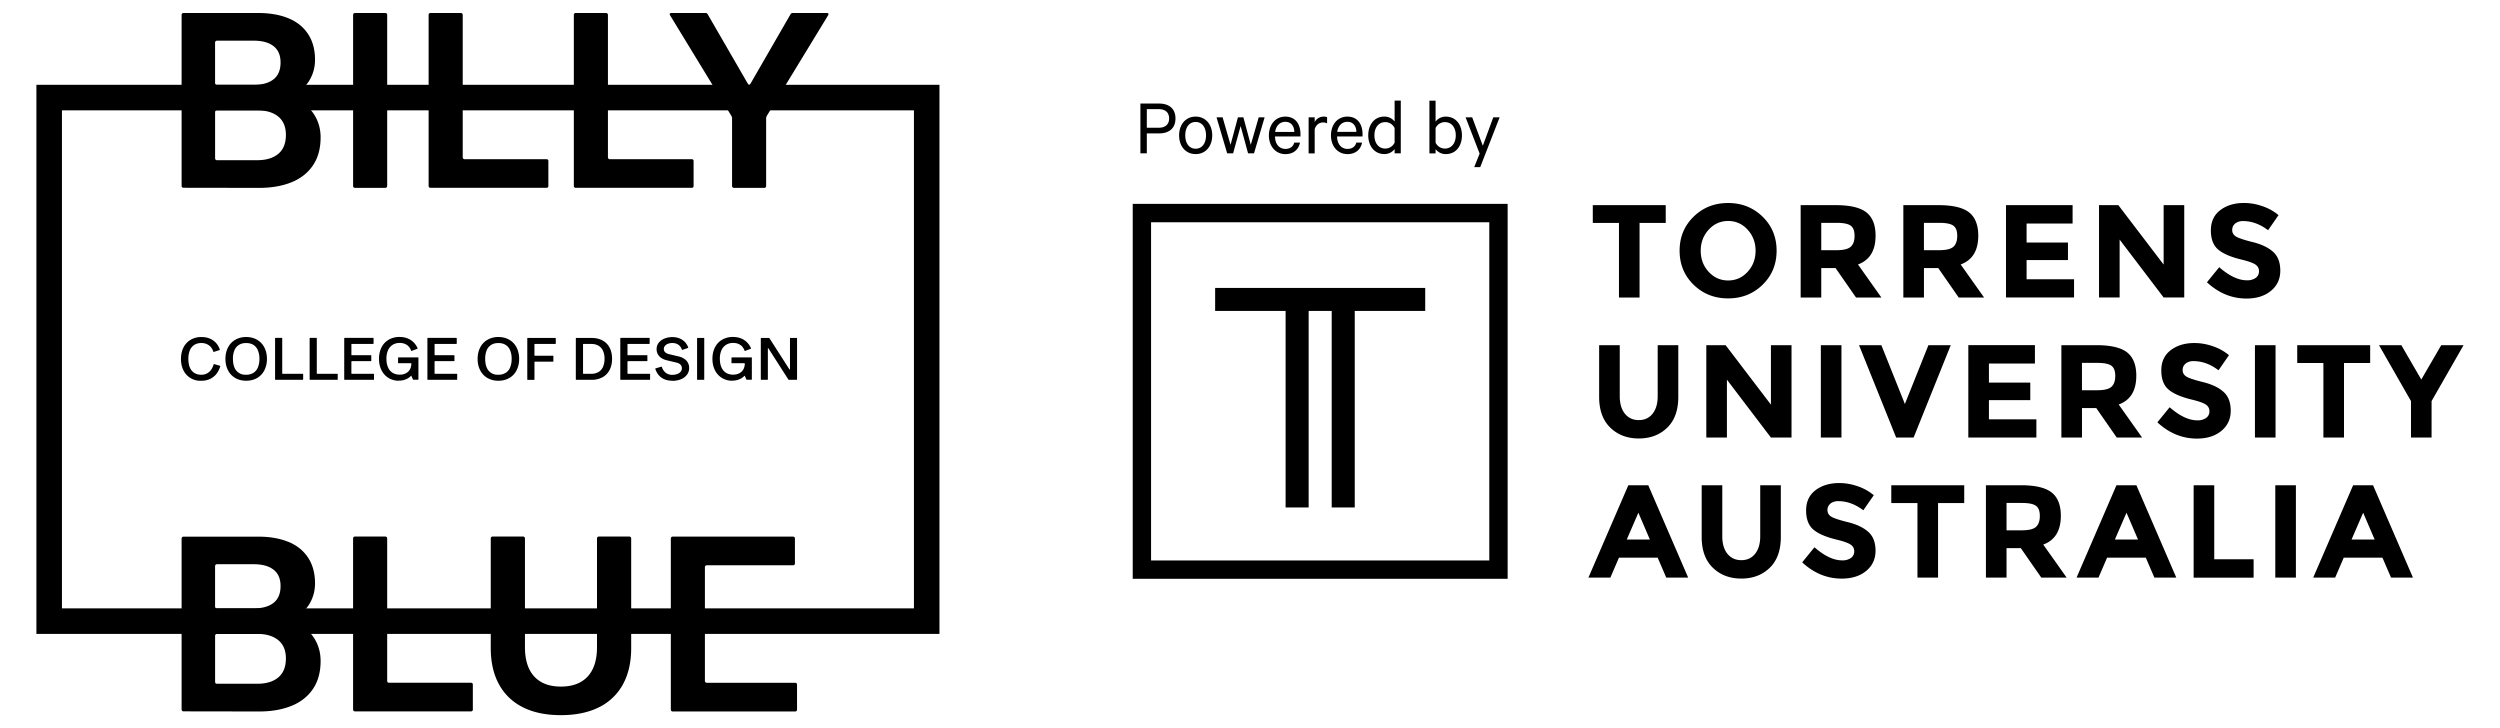 <svg id="Layer_1" data-name="Layer 1" xmlns="http://www.w3.org/2000/svg" width="103" height="30" version="1.1"><defs><style>.cls-1{fill:#000;stroke-width:0}</style></defs><path class="cls-1" d="m60.985 6.887.799-2.052h-.261l-.431 1.17-.438-1.17h-.271l.578 1.494-.224.558h.247Zm-1.839-1.612a.427.427 0 0 1 .381-.244c.284 0 .451.231.451.545s-.167.545-.451.545a.427.427 0 0 1-.381-.244v-.602Zm0 .87a.523.523 0 0 0 .418.204c.435 0 .668-.351.668-.772s-.234-.772-.668-.772a.523.523 0 0 0-.418.204v-.862h-.254V6.32h.254v-.174Zm-1.688-.268a.427.427 0 0 1-.381.244c-.284 0-.451-.23-.451-.545s.167-.545.451-.545c.157 0 .304.091.381.244v.602Zm0 .441h.254V4.145h-.254v.862a.523.523 0 0 0-.418-.204c-.435 0-.668.355-.668.772s.234.772.668.772a.523.523 0 0 0 .418-.204v.174Zm-1.942-1.299c.247 0 .364.194.367.415h-.789c.037-.261.197-.415.421-.415m.365.855c-.04.167-.177.261-.361.261-.251 0-.428-.194-.431-.512h1.049v-.091c0-.431-.217-.728-.625-.728s-.676.331-.676.776.278.769.682.769c.335 0 .545-.194.599-.475h-.237Zm-1.204-1.046a.35.35 0 0 0-.144-.023.412.412 0 0 0-.367.224v-.194h-.25v1.484h.25v-.996c.051-.174.187-.278.344-.278.063 0 .127.014.167.04v-.258Zm-1.717.191c.247 0 .364.194.367.415h-.789c.037-.261.197-.415.421-.415m.365.855c-.04.167-.177.261-.361.261-.251 0-.428-.194-.431-.512h1.049v-.091c0-.431-.217-.728-.625-.728s-.676.331-.676.776.278.769.682.769c.335 0 .545-.194.599-.475h-.237Zm-2.096-1.04h-.224l-.304 1.133-.327-1.133h-.25l.438 1.484h.244l.31-1.126.307 1.126h.244l.438-1.484h-.244l-.327 1.133-.304-1.133Zm-1.538.742c0 .324-.16.551-.428.551s-.428-.227-.428-.551.16-.551.428-.551.428.227.428.551m.255 0c0-.455-.278-.772-.682-.772s-.682.318-.682.772.274.772.682.772.682-.318.682-.772m-1.776-.695c0 .231-.144.381-.421.381h-.498v-.765h.498c.278 0 .421.15.421.384m-.414.615c.415 0 .676-.214.676-.615s-.261-.615-.676-.615h-.769v2.052h.264v-.822h.505ZM68.65 23.798l-.354-.822h-1.595l-.354.822h-.904l1.644-3.805h.822l1.644 3.805h-.904Zm-1.149-2.674-.479 1.105h.953l-.474-1.105Zm3.669 1.691c.142.176.332.264.572.264s.429-.088.569-.264c.14-.176.21-.416.21-.721v-2.101h.849v2.129c0 .552-.152.975-.457 1.271s-.695.444-1.171.444-.867-.149-1.173-.446c-.307-.297-.46-.72-.46-1.268v-2.129h.849v2.101c0 .305.071.545.212.721Zm4.244-2.064c-.082.067-.123.156-.123.267s.05.199.15.264c.1.065.33.142.691.231s.642.222.841.4c.2.178.299.437.299.778s-.128.618-.384.83c-.256.212-.592.318-1.01.318-.602 0-1.145-.223-1.628-.67l.506-.621c.41.359.789.539 1.138.539a.602.602 0 0 0 .368-.101c.089-.067.133-.158.133-.272s-.047-.205-.142-.272c-.095-.067-.281-.135-.561-.204-.443-.105-.767-.242-.972-.411-.205-.169-.308-.434-.308-.795s.13-.64.389-.836c.26-.196.583-.294.972-.294.254 0 .508.043.762.131.254.087.475.211.664.37l-.43.621c-.33-.25-.672-.376-1.024-.376a.508.508 0 0 0-.335.101Zm4.434-.024v3.071h-.849v-3.071h-1.078v-.735h3.005v.735h-1.078Zm5.058.528c0 .61-.241 1.004-.724 1.181l.964 1.361h-1.045l-.844-1.214h-.588v1.214h-.849v-3.805h1.443c.592 0 1.014.1 1.266.299.252.2.378.521.378.964Zm-1.023.452c.105-.094.158-.244.158-.449s-.054-.346-.163-.422c-.109-.076-.299-.114-.572-.114h-.637v1.127h.621c.29 0 .488-.047.593-.141Zm4.878 2.091-.354-.822h-1.595l-.354.822h-.904l1.644-3.805h.822l1.644 3.805h-.904Zm-1.149-2.674-.479 1.105h.953l-.474-1.105Zm2.766 2.674v-3.805h.849v3.049h1.622v.757h-2.472Zm3.364-3.806h.849v3.805h-.849v-3.805Zm4.769 3.806-.354-.822h-1.595l-.354.822h-.904l1.644-3.805h.822l1.644 3.805h-.904Zm-1.149-2.674-.479 1.105h.953l-.474-1.105ZM67.55 9.186v3.071h-.849V9.186h-1.078v-.735h3.005v.735H67.55Zm5.069 2.545c-.385.376-.858.563-1.421.563s-1.036-.188-1.421-.563c-.385-.376-.577-.843-.577-1.402s.192-1.026.577-1.402c.385-.376.858-.563 1.421-.563s1.036.188 1.421.563c.385.376.577.843.577 1.402s-.192 1.026-.577 1.402Zm-.289-1.399c0-.339-.109-.629-.327-.868-.218-.24-.485-.359-.803-.359s-.585.12-.803.359c-.218.24-.327.529-.327.868s.109.628.327.866c.218.238.485.357.803.357s.585-.119.803-.357c.218-.238.327-.526.327-.866Zm4.943-.618c0 .61-.241 1.004-.724 1.182l.964 1.361h-1.045l-.844-1.214h-.588v1.214h-.849V8.452h1.443c.592 0 1.014.1 1.266.299.252.2.378.521.378.964Zm-1.023.452c.105-.094.158-.244.158-.449s-.054-.346-.163-.422c-.109-.076-.299-.114-.572-.114h-.637v1.127h.621c.29 0 .488-.047.593-.142Zm5.254-.452c0 .61-.241 1.004-.724 1.182l.964 1.361h-1.045l-.844-1.214h-.588v1.214h-.849V8.452h1.443c.592 0 1.014.1 1.266.299.252.2.378.521.378.964Zm-1.024.452c.105-.094.158-.244.158-.449s-.054-.346-.163-.422c-.109-.076-.299-.114-.572-.114h-.637v1.127h.621c.29 0 .488-.047.593-.142Zm4.911-1.715v.757h-1.895v.784H85.2v.724h-1.704v.789h1.955v.751h-2.804V8.451h2.744Zm3.751 0h.849v3.805h-.849l-1.813-2.385v2.385h-.849V8.451h.795l1.867 2.45v-2.45Zm2.948.759c-.082.067-.123.156-.123.267s.05.199.15.264c.1.065.33.143.691.232s.642.222.841.4c.2.178.299.437.299.779s-.128.618-.384.83c-.256.212-.592.318-1.01.318-.602 0-1.145-.223-1.628-.67l.506-.621c.41.359.789.539 1.138.539a.596.596 0 0 0 .368-.101c.089-.067.133-.158.133-.272s-.047-.205-.142-.272c-.095-.067-.281-.135-.561-.204-.443-.105-.767-.242-.972-.411-.205-.169-.308-.434-.308-.795s.13-.64.389-.836c.26-.196.583-.294.972-.294.254 0 .508.043.762.131.254.087.475.211.664.37l-.43.621c-.33-.25-.672-.376-1.024-.376a.513.513 0 0 0-.335.101Zm-25.144 7.834c.142.176.332.264.572.264s.429-.088.569-.264c.14-.176.21-.416.21-.721v-2.102h.849v2.129c0 .552-.152.975-.457 1.271s-.695.444-1.171.444-.867-.149-1.173-.446c-.307-.297-.46-.72-.46-1.268v-2.129h.849v2.102c0 .305.071.545.212.721Zm6.016-2.823h.849v3.806h-.849l-1.813-2.385v2.385H70.3v-3.806h.795l1.867 2.45v-2.45Zm2.057 0h.849v3.806h-.849v-3.806Zm3.463 2.423.969-2.423h.92l-1.53 3.806h-.719l-1.53-3.806h.92l.969 2.423Zm5.357-2.423v.757h-1.895v.784h1.704v.724h-1.704v.789h1.955v.751h-2.804V14.22h2.744Zm4.176 1.264c0 .61-.241 1.004-.724 1.181l.964 1.361H87.21l-.844-1.214h-.588v1.214h-.849v-3.806h1.443c.592 0 1.014.1 1.266.299.252.2.378.521.378.964Zm-1.024.451c.105-.094.158-.244.158-.449s-.054-.346-.163-.422c-.109-.076-.299-.114-.572-.114h-.637v1.127h.621c.29 0 .488-.047.593-.142Zm3.057-.955c-.082.067-.123.156-.123.267s.05.199.15.264c.1.065.33.142.691.231s.642.222.841.4c.2.178.299.437.299.779s-.128.618-.384.83c-.256.212-.592.318-1.01.318-.602 0-1.145-.223-1.628-.67l.506-.621c.41.359.789.539 1.138.539a.602.602 0 0 0 .368-.101c.089-.067.133-.158.133-.272s-.047-.205-.142-.272c-.095-.067-.281-.135-.561-.204-.443-.105-.767-.242-.972-.411-.205-.169-.308-.434-.308-.795s.13-.64.389-.836c.26-.196.583-.294.972-.294.254 0 .508.044.762.131.254.087.475.211.664.37l-.43.621c-.33-.25-.672-.376-1.024-.376a.513.513 0 0 0-.335.101Zm2.856-.76h.849v3.806h-.849v-3.806Zm3.669.735v3.071h-.849v-3.071h-1.078v-.735h3.005v.735h-1.078Zm3.609 3.071h-.849v-1.503l-1.318-2.303h.92l.822 1.416.822-1.416h.92l-1.318 2.303v1.503ZM61.359 9.156v13.935H47.424V9.156h13.935m.756-.756H46.668v15.447h15.447V8.4Zm-3.396 3.462h-8.655v.949h2.903v8.097h.95v-8.097h.949v8.097h.95v-8.097h2.903v-.949ZM11.878.75c.349.143.62.359.812.649.192.29.289.644.289 1.063 0 .31-.078.594-.232.851a1.59 1.59 0 0 1-.672.605.102.102 0 0 0-.041.031c-.007.01-.007.021 0 .033s.02.021.041.028c.354.147.632.365.833.657s.301.623.301.994c0 .46-.106.845-.317 1.155-.211.31-.507.542-.886.695-.38.153-.823.23-1.331.23l-3.117-.005a.075.075 0 0 1-.076-.076V.612a.075.075 0 0 1 .076-.076h3.081c.477 0 .89.072 1.239.215Zm-2.994.948a.074.074 0 0 0-.023.054v1.666a.07.07 0 0 0 .023.056.076.076 0 0 0 .054.021h1.512c.358 0 .632-.077.823-.23.191-.153.286-.383.286-.69 0-.3-.096-.525-.289-.674-.192-.15-.464-.225-.815-.225H8.938a.078.078 0 0 0-.054.023Zm-.013 4.864a.075.075 0 0 0 .066.038h1.661c.371 0 .661-.088.869-.263s.312-.435.312-.779c0-.33-.105-.582-.314-.754-.209-.172-.498-.258-.866-.258H8.938a.075.075 0 0 0-.076.076v1.901c0 .014.003.026.01.038ZM14.558.574a.075.075 0 0 1 .066-.038h1.252a.075.075 0 0 1 .076.076v7.051a.075.075 0 0 1-.076.076h-1.252a.075.075 0 0 1-.076-.076V.612c0-.014.003-.026.01-.038ZM19.026.546a.075.075 0 0 1 .038.066v5.871a.075.075 0 0 0 .076.076h3.377c.024 0 .043.007.056.02.014.014.02.032.02.056v1.027a.077.077 0 0 1-.02.056c-.014.014-.032.02-.056.02h-4.782a.075.075 0 0 1-.076-.076V.612a.075.075 0 0 1 .076-.076h1.252c.014 0 .026.003.038.01ZM25.009.546a.075.075 0 0 1 .038.066v5.871a.075.075 0 0 0 .076.076H28.5c.024 0 .043.007.056.02.014.014.02.032.02.056v1.027a.077.077 0 0 1-.02.056c-.014.014-.032.02-.056.02h-4.782a.075.075 0 0 1-.076-.076V.612a.075.075 0 0 1 .076-.076h1.252c.014 0 .026.003.038.01ZM30.848 3.489a.033.033 0 0 0 .036 0 .097.097 0 0 0 .033-.036l1.65-2.861c.01-.02.023-.035.038-.043s.033-.013.054-.013h1.405a.1.1 0 0 1 .049.01c.012.007.019.018.02.033s-.002.032-.013.049l-2.529 4.149c-.007.014-.013.029-.018.046s-.008.034-.008.051v2.79a.075.075 0 0 1-.076.076h-1.252a.075.075 0 0 1-.076-.076v-2.79c0-.017-.002-.034-.008-.051s-.011-.032-.018-.046L27.606.628a.077.077 0 0 1-.013-.049c.002-.015.008-.026.02-.033a.097.097 0 0 1 .049-.01h1.405c.024 0 .042.004.056.013a.105.105 0 0 1 .036.043l1.655 2.861c.01.017.021.029.033.036ZM11.878 22.322c.349.143.62.359.812.649.192.29.289.644.289 1.063 0 .31-.078.594-.232.851a1.59 1.59 0 0 1-.672.605.102.102 0 0 0-.041.031c-.007.01-.007.021 0 .033s.02.021.041.028c.354.147.632.365.833.657.201.291.301.623.301.994 0 .46-.106.845-.317 1.155s-.507.542-.886.695c-.38.153-.823.23-1.331.23l-3.117-.005a.075.075 0 0 1-.076-.076v-7.046a.075.075 0 0 1 .076-.076h3.081c.477 0 .89.071 1.239.215Zm-2.994.947a.074.074 0 0 0-.023.054v1.666c0 .024.008.043.023.056s.033.02.054.02h1.512c.358 0 .632-.077.823-.23s.286-.383.286-.69c0-.3-.096-.524-.289-.674-.192-.15-.464-.225-.815-.225H8.938a.078.078 0 0 0-.054.023Zm-.013 4.864a.075.075 0 0 0 .066.038h1.661c.371 0 .661-.088.869-.263.208-.175.312-.435.312-.779 0-.33-.105-.582-.314-.754-.209-.172-.498-.258-.866-.258H8.938a.075.075 0 0 0-.076.076v1.901c0 .014.003.026.01.038ZM15.914 22.117a.075.075 0 0 1 .038.066v5.871a.075.075 0 0 0 .076.076h3.377c.024 0 .043.007.056.02s.02.032.02.056v1.027c0 .024-.007.043-.02.056s-.032.02-.056.02h-4.782a.075.075 0 0 1-.076-.076v-7.051a.075.075 0 0 1 .076-.076h1.252c.014 0 .026.003.038.01ZM21.55 29.142a2.25 2.25 0 0 1-.989-.943c-.228-.414-.342-.914-.342-1.5v-4.517a.075.075 0 0 1 .076-.076h1.257a.075.075 0 0 1 .076.076v4.481c0 .528.128.931.383 1.208.255.278.622.416 1.098.416.48 0 .848-.139 1.104-.416.255-.278.383-.68.383-1.208v-4.481a.075.075 0 0 1 .076-.076h1.257a.075.075 0 0 1 .076.076v4.517c0 .586-.114 1.086-.342 1.5a2.244 2.244 0 0 1-.991.943c-.433.215-.954.322-1.564.322s-1.13-.107-1.561-.322ZM29.042 28.054c0 .02.008.038.023.054s.035.023.059.023h3.638c.024 0 .043.008.056.023s.02.033.02.054v1.027c0 .021-.007.038-.02.054s-.032.023-.056.023h-5.048a.075.075 0 0 1-.076-.076v-7.051a.075.075 0 0 1 .076-.076h4.961c.024 0 .042.008.056.023.014.015.02.033.02.054v1.027a.077.077 0 0 1-.02.056c-.014.014-.032.02-.056.02h-3.551c-.024 0-.043.008-.059.023s-.023.033-.023.054v4.69Z"/><path class="cls-1" d="M38.706 26.117H1.5V3.494h37.206v22.622ZM2.552 25.065h35.102V4.546H2.552v20.518Z"/><path class="cls-1" d="M8.803 15.015s.002-.007.005-.01A.03.03 0 0 1 8.815 15l.011.001.235.069s.007.002.01.005l.005.007-.001.009a.959.959 0 0 1-.147.299.737.737 0 0 1-.26.216.82.82 0 0 1-.376.081.771.771 0 0 1-.733-.427c-.069-.136-.103-.294-.103-.473s.035-.335.104-.472a.764.764 0 0 1 .295-.316.85.85 0 0 1 .44-.113c.138 0 .259.023.363.07a.714.714 0 0 1 .4.456c0 .003-.002.005-.005.007a.016.016 0 0 1-.007.004l-.234.075-.01.001c-.003 0-.006-.002-.009-.004a.593.593 0 0 0-.091-.176.453.453 0 0 0-.161-.132.507.507 0 0 0-.243-.054.534.534 0 0 0-.292.076.48.48 0 0 0-.183.223.89.89 0 0 0-.062.354c0 .14.02.258.061.355a.484.484 0 0 0 .181.222.524.524 0 0 0 .29.076.476.476 0 0 0 .412-.214.751.751 0 0 0 .096-.209ZM10.144 13.885c.169 0 .318.038.447.113.129.074.229.18.3.316.071.137.107.294.107.472s-.036.335-.107.472a.765.765 0 0 1-.3.317c-.129.074-.279.111-.448.111s-.319-.037-.448-.111a.771.771 0 0 1-.3-.317c-.071-.136-.107-.294-.107-.472s.036-.335.107-.472a.763.763 0 0 1 .3-.316.884.884 0 0 1 .45-.113Zm-.002 1.554a.551.551 0 0 0 .297-.076.474.474 0 0 0 .185-.222.9.9 0 0 0 .064-.355.873.873 0 0 0-.064-.355.474.474 0 0 0-.185-.222c-.082-.051-.181-.076-.297-.076s-.215.025-.297.076a.475.475 0 0 0-.186.222.895.895 0 0 0-.062.355c0 .139.021.257.062.355a.481.481 0 0 0 .483.298ZM11.61 13.922s.006 0 .009.002c.003.002.006.004.007.007.002.002.002.005.002.009v1.442s0 .007.002.01a.017.017 0 0 0 .006.006c.003.002.007.002.01.002h.826c.006 0 .01.002.013.005a.019.019 0 0 1 .005.013v.212c0 .006-.002.01-.005.013a.019.019 0 0 1-.013.005h-1.121s-.007 0-.01-.002l-.006-.006c-.002-.003-.002-.007-.002-.01v-1.691s0-.006.002-.009l.006-.007c.003-.002.007-.002.01-.002h.259ZM13.034 13.922s.006 0 .009.002c.003.002.006.004.007.007.002.002.002.005.002.009v1.442s0 .007.002.01a.017.017 0 0 0 .006.006c.003.002.007.002.01.002h.826c.006 0 .01.002.013.005a.019.019 0 0 1 .005.013v.212c0 .006-.002.01-.005.013a.019.019 0 0 1-.013.005h-1.121s-.007 0-.01-.002l-.006-.006c-.002-.003-.002-.007-.002-.01v-1.691s0-.006.002-.009l.006-.007c.003-.002.007-.002.01-.002h.259ZM14.495 14.883s-.009.002-.013.005a.019.019 0 0 0-.005.013v.481s.002.009.005.013a.024.024 0 0 0 .013.005h.896c.006 0 .01.002.013.005a.019.019 0 0 1 .005.013v.212c0 .006-.002.01-.005.013a.019.019 0 0 1-.013.005H14.2s-.007 0-.01-.002l-.006-.006c-.002-.003-.002-.007-.002-.01v-1.691s0-.006.002-.009l.006-.007c.003-.002.007-.002.01-.002h1.173s.009.002.012.005a.016.016 0 0 1 .006.013v.212c0 .006-.002.01-.006.013a.019.019 0 0 1-.013.005h-.876s-.009.002-.013.006a.017.017 0 0 0-.005.012v.429c0 .006.002.01.005.014a.024.024 0 0 0 .013.005h.783c.006 0 .01.002.013.006a.017.017 0 0 1 .005.012v.209s-.001.008-.004.011-.006.005-.01.006l-.005.001h-.783ZM16.432 15.686a.801.801 0 0 1-.423-.113.787.787 0 0 1-.29-.319c-.07-.136-.104-.293-.104-.471s.035-.335.104-.471a.751.751 0 0 1 .295-.316.867.867 0 0 1 .446-.113c.124 0 .235.02.332.059a.718.718 0 0 1 .249.163.815.815 0 0 1 .163.24.012.012 0 0 1 .001.01c0 .003-.002.006-.005.009a.013.013 0 0 1-.007.006l-.229.087-.01.002c-.003 0-.006-.002-.009-.004a.023.023 0 0 1-.006-.009.552.552 0 0 0-.085-.151.43.43 0 0 0-.152-.118.528.528 0 0 0-.236-.048.535.535 0 0 0-.287.076.507.507 0 0 0-.191.223.844.844 0 0 0-.067.354c0 .134.021.25.064.348a.5.5 0 0 0 .186.227.546.546 0 0 0 .299.078.517.517 0 0 0 .265-.063.4.4 0 0 0 .16-.164.49.49 0 0 0 .053-.225c0-.007-.002-.011-.005-.013a.019.019 0 0 0-.013-.005h-.512a.017.017 0 0 1-.013-.005.02.02 0 0 1-.005-.014v-.203c0-.006.002-.01.005-.013a.019.019 0 0 1 .013-.005h.803s.006 0 .009.002c.003.002.006.004.007.007.002.002.002.005.002.009v.885s0 .007-.002.01l-.007.006c-.002.002-.005.002-.009.002h-.186s-.009-.001-.013-.004a.045.045 0 0 1-.009-.01l-.061-.138v-.002c-.005-.006-.008-.009-.012-.009-.003 0-.007.002-.012.007l-.009.01-.01.009a.708.708 0 0 1-.103.078.715.715 0 0 1-.373.095ZM17.922 14.883s-.009.002-.013.005a.019.019 0 0 0-.005.013v.481s.002.009.005.013a.024.024 0 0 0 .013.005h.896c.006 0 .01.002.013.005a.019.019 0 0 1 .005.013v.212c0 .006-.002.01-.005.013a.019.019 0 0 1-.013.005h-1.191s-.007 0-.01-.002l-.006-.006c-.002-.003-.002-.007-.002-.01v-1.691s0-.006.002-.009l.006-.007c.003-.002.007-.002.01-.002H18.8s.009.002.012.005a.016.016 0 0 1 .006.013v.212c0 .006-.002.01-.006.013a.019.019 0 0 1-.013.005h-.876s-.009.002-.013.006a.017.017 0 0 0-.005.012v.429c0 .006.002.01.005.014a.024.024 0 0 0 .013.005h.783c.006 0 .01.002.013.006a.017.017 0 0 1 .005.012v.209s-.001.008-.004.011c-.002.003-.006.005-.01.006l-.005.001h-.783ZM20.535 13.885c.169 0 .318.038.447.113.129.074.229.18.3.316.071.137.107.294.107.472s-.036.335-.107.472a.765.765 0 0 1-.3.317.887.887 0 0 1-.449.111.889.889 0 0 1-.448-.111.771.771 0 0 1-.3-.317c-.071-.136-.107-.294-.107-.472s.036-.335.107-.472a.763.763 0 0 1 .3-.316.884.884 0 0 1 .45-.113Zm-.001 1.554a.551.551 0 0 0 .297-.076.474.474 0 0 0 .185-.222.9.9 0 0 0 .064-.355.873.873 0 0 0-.064-.355.474.474 0 0 0-.185-.222c-.082-.051-.181-.076-.297-.076s-.215.025-.296.076a.475.475 0 0 0-.186.222.895.895 0 0 0-.062.355c0 .139.021.257.062.355a.481.481 0 0 0 .482.298ZM22.038 14.902s-.007 0-.01.003l-.006.007c-.002.003-.002.005-.002.009v.711s0 .007-.002.01l-.007.006c-.003.002-.005.002-.009.002h-.259s-.007 0-.01-.002l-.006-.006a.02.02 0 0 1-.003-.01v-1.691s0-.006.003-.009l.006-.007c.003-.002.007-.002.01-.002h1.137s.009.002.012.005a.016.016 0 0 1 .006.013v.212c0 .006-.002.01-.006.013a.017.017 0 0 1-.012.005h-.842s-.009.002-.014.006a.017.017 0 0 0-.005.012v.448c0 .006.002.01.005.013a.024.024 0 0 0 .014.005h.743c.006 0 .01.002.013.005a.019.019 0 0 1 .005.013v.21s-.002.009-.005.013a.019.019 0 0 1-.013.005h-.743ZM23.743 15.65s-.007 0-.01-.002l-.006-.006a.02.02 0 0 1-.003-.01v-1.691s0-.006.003-.009l.006-.007c.003-.002.007-.002.01-.002h.621c.178 0 .331.034.458.103a.692.692 0 0 1 .293.296c.068.128.102.281.102.459s-.034.333-.103.463a.717.717 0 0 1-.294.301.941.941 0 0 1-.453.104h-.624Zm.296-1.479s-.007 0-.01.002l-.006.007c-.002.002-.002.005-.002.009v1.193s0 .007.002.01a.017.017 0 0 0 .006.006c.003.002.006.002.01.002h.322a.572.572 0 0 0 .296-.072.465.465 0 0 0 .186-.212.797.797 0 0 0 .064-.333.776.776 0 0 0-.064-.331.458.458 0 0 0-.186-.209.577.577 0 0 0-.296-.072h-.322ZM25.87 14.883s-.009.002-.013.005a.019.019 0 0 0-.005.013v.481s.002.009.005.013a.024.024 0 0 0 .013.005h.896c.006 0 .01.002.013.005a.019.019 0 0 1 .005.013v.212c0 .006-.002.01-.005.013a.019.019 0 0 1-.013.005h-1.191s-.007 0-.01-.002l-.006-.006a.02.02 0 0 1-.003-.01v-1.691s0-.006.003-.009l.006-.007c.003-.002.007-.002.01-.002h1.173s.009.002.012.005a.016.016 0 0 1 .006.013v.212c0 .006-.002.01-.006.013a.019.019 0 0 1-.013.005h-.876s-.009.002-.013.006a.017.017 0 0 0-.005.012v.429c0 .006.002.01.005.014a.024.024 0 0 0 .013.005h.783c.006 0 .01.002.013.006a.017.017 0 0 1 .005.012v.209s-.001.008-.004.011c-.002.003-.006.005-.01.006l-.005.001h-.783ZM27.7 15.686a.821.821 0 0 1-.331-.062.639.639 0 0 1-.232-.17.8.8 0 0 1-.141-.264c0-.003.002-.006.004-.007a.023.023 0 0 1 .01-.005l.234-.07.01-.001c.003 0 .006.001.009.004a.012.012 0 0 1 .006.009c.03.096.082.174.154.234a.43.43 0 0 0 .282.089c.07 0 .135-.011.194-.032a.323.323 0 0 0 .141-.093.224.224 0 0 0 .053-.148.203.203 0 0 0-.056-.146.328.328 0 0 0-.163-.084l-.393-.094a.726.726 0 0 1-.239-.1.448.448 0 0 1-.143-.159.442.442 0 0 1-.047-.202c0-.1.029-.188.087-.263a.563.563 0 0 1 .237-.173.837.837 0 0 1 .323-.061c.109 0 .208.018.296.054a.61.61 0 0 1 .361.381c0 .003-.003.006-.005.009l-.009.005-.227.077s-.008.002-.011.001l-.007-.004c-.002-.002-.003-.006-.004-.01a.422.422 0 0 0-.074-.132c-.032-.041-.075-.074-.129-.099s-.118-.038-.191-.038a.482.482 0 0 0-.178.032.29.29 0 0 0-.126.087.2.2 0 0 0-.045.129.18.18 0 0 0 .056.134c.038.035.09.061.158.077l.408.097a.699.699 0 0 1 .211.089c.063.04.114.092.152.157a.43.43 0 0 1 .058.224.454.454 0 0 1-.093.285.588.588 0 0 1-.251.185.934.934 0 0 1-.349.062ZM28.72 13.94s0-.006.002-.009l.006-.007c.003-.002.007-.002.01-.002h.259s.006 0 .009.002c.003.002.006.004.007.007.002.002.002.005.002.009v1.691s0 .007-.002.01l-.007.006c-.002.002-.005.002-.009.002h-.259s-.006 0-.01-.002l-.006-.006c-.002-.003-.002-.007-.002-.01V13.94ZM30.169 15.686a.801.801 0 0 1-.423-.113.787.787 0 0 1-.29-.319c-.069-.136-.104-.293-.104-.471s.035-.335.104-.471a.757.757 0 0 1 .295-.316.867.867 0 0 1 .446-.113c.124 0 .235.02.332.059a.718.718 0 0 1 .249.163.815.815 0 0 1 .163.24.012.012 0 0 1 .001.01c0 .003-.003.006-.005.009a.013.013 0 0 1-.007.006l-.229.087-.01.002c-.003 0-.006-.002-.009-.004-.003-.002-.004-.004-.006-.009-.02-.054-.048-.104-.084-.151s-.087-.086-.152-.118-.143-.048-.237-.048a.535.535 0 0 0-.287.076.507.507 0 0 0-.191.223.844.844 0 0 0-.067.354c0 .134.021.25.064.348a.5.5 0 0 0 .186.227.546.546 0 0 0 .299.078.517.517 0 0 0 .265-.063.4.4 0 0 0 .16-.164.49.49 0 0 0 .053-.225c0-.007-.002-.011-.005-.013a.019.019 0 0 0-.013-.005h-.512a.017.017 0 0 1-.013-.005.02.02 0 0 1-.005-.014v-.203c0-.006.002-.01.005-.013a.019.019 0 0 1 .013-.005h.803s.006 0 .009.002c.003.002.006.004.007.007.002.002.002.005.002.009v.885s0 .007-.002.01l-.007.006c-.002.002-.005.002-.009.002h-.186s-.009-.001-.013-.004a.045.045 0 0 1-.009-.01l-.061-.138v-.002c-.004-.006-.008-.009-.012-.009-.003 0-.007.002-.012.007a.04.04 0 0 1-.009.01l-.01.009a.708.708 0 0 1-.103.078.715.715 0 0 1-.373.095ZM31.345 13.94s0-.006.002-.009l.006-.007c.003-.002.007-.002.01-.002h.315s.009.001.013.004a.021.021 0 0 1 .01.009l.823 1.283s.005.007.009.007a.013.013 0 0 0 .01-.004.015.015 0 0 0 .004-.01V13.94s0-.006.002-.009l.006-.007c.003-.002.007-.002.01-.002h.255s.006 0 .009.002c.003.002.006.004.007.007.002.002.003.005.003.009v1.691s0 .007-.003.01l-.007.006c-.002.002-.005.002-.009.002h-.316s-.009 0-.013-.002a.047.047 0 0 1-.01-.01l-.822-1.284s-.006-.006-.01-.006c-.003 0-.006 0-.009.002a.015.015 0 0 0-.004.01v1.272s0 .007-.002.01l-.007.006c-.002.002-.005.002-.009.002h-.255s-.007 0-.01-.002l-.006-.006c-.002-.003-.002-.007-.002-.01V13.94Z"/></svg>
